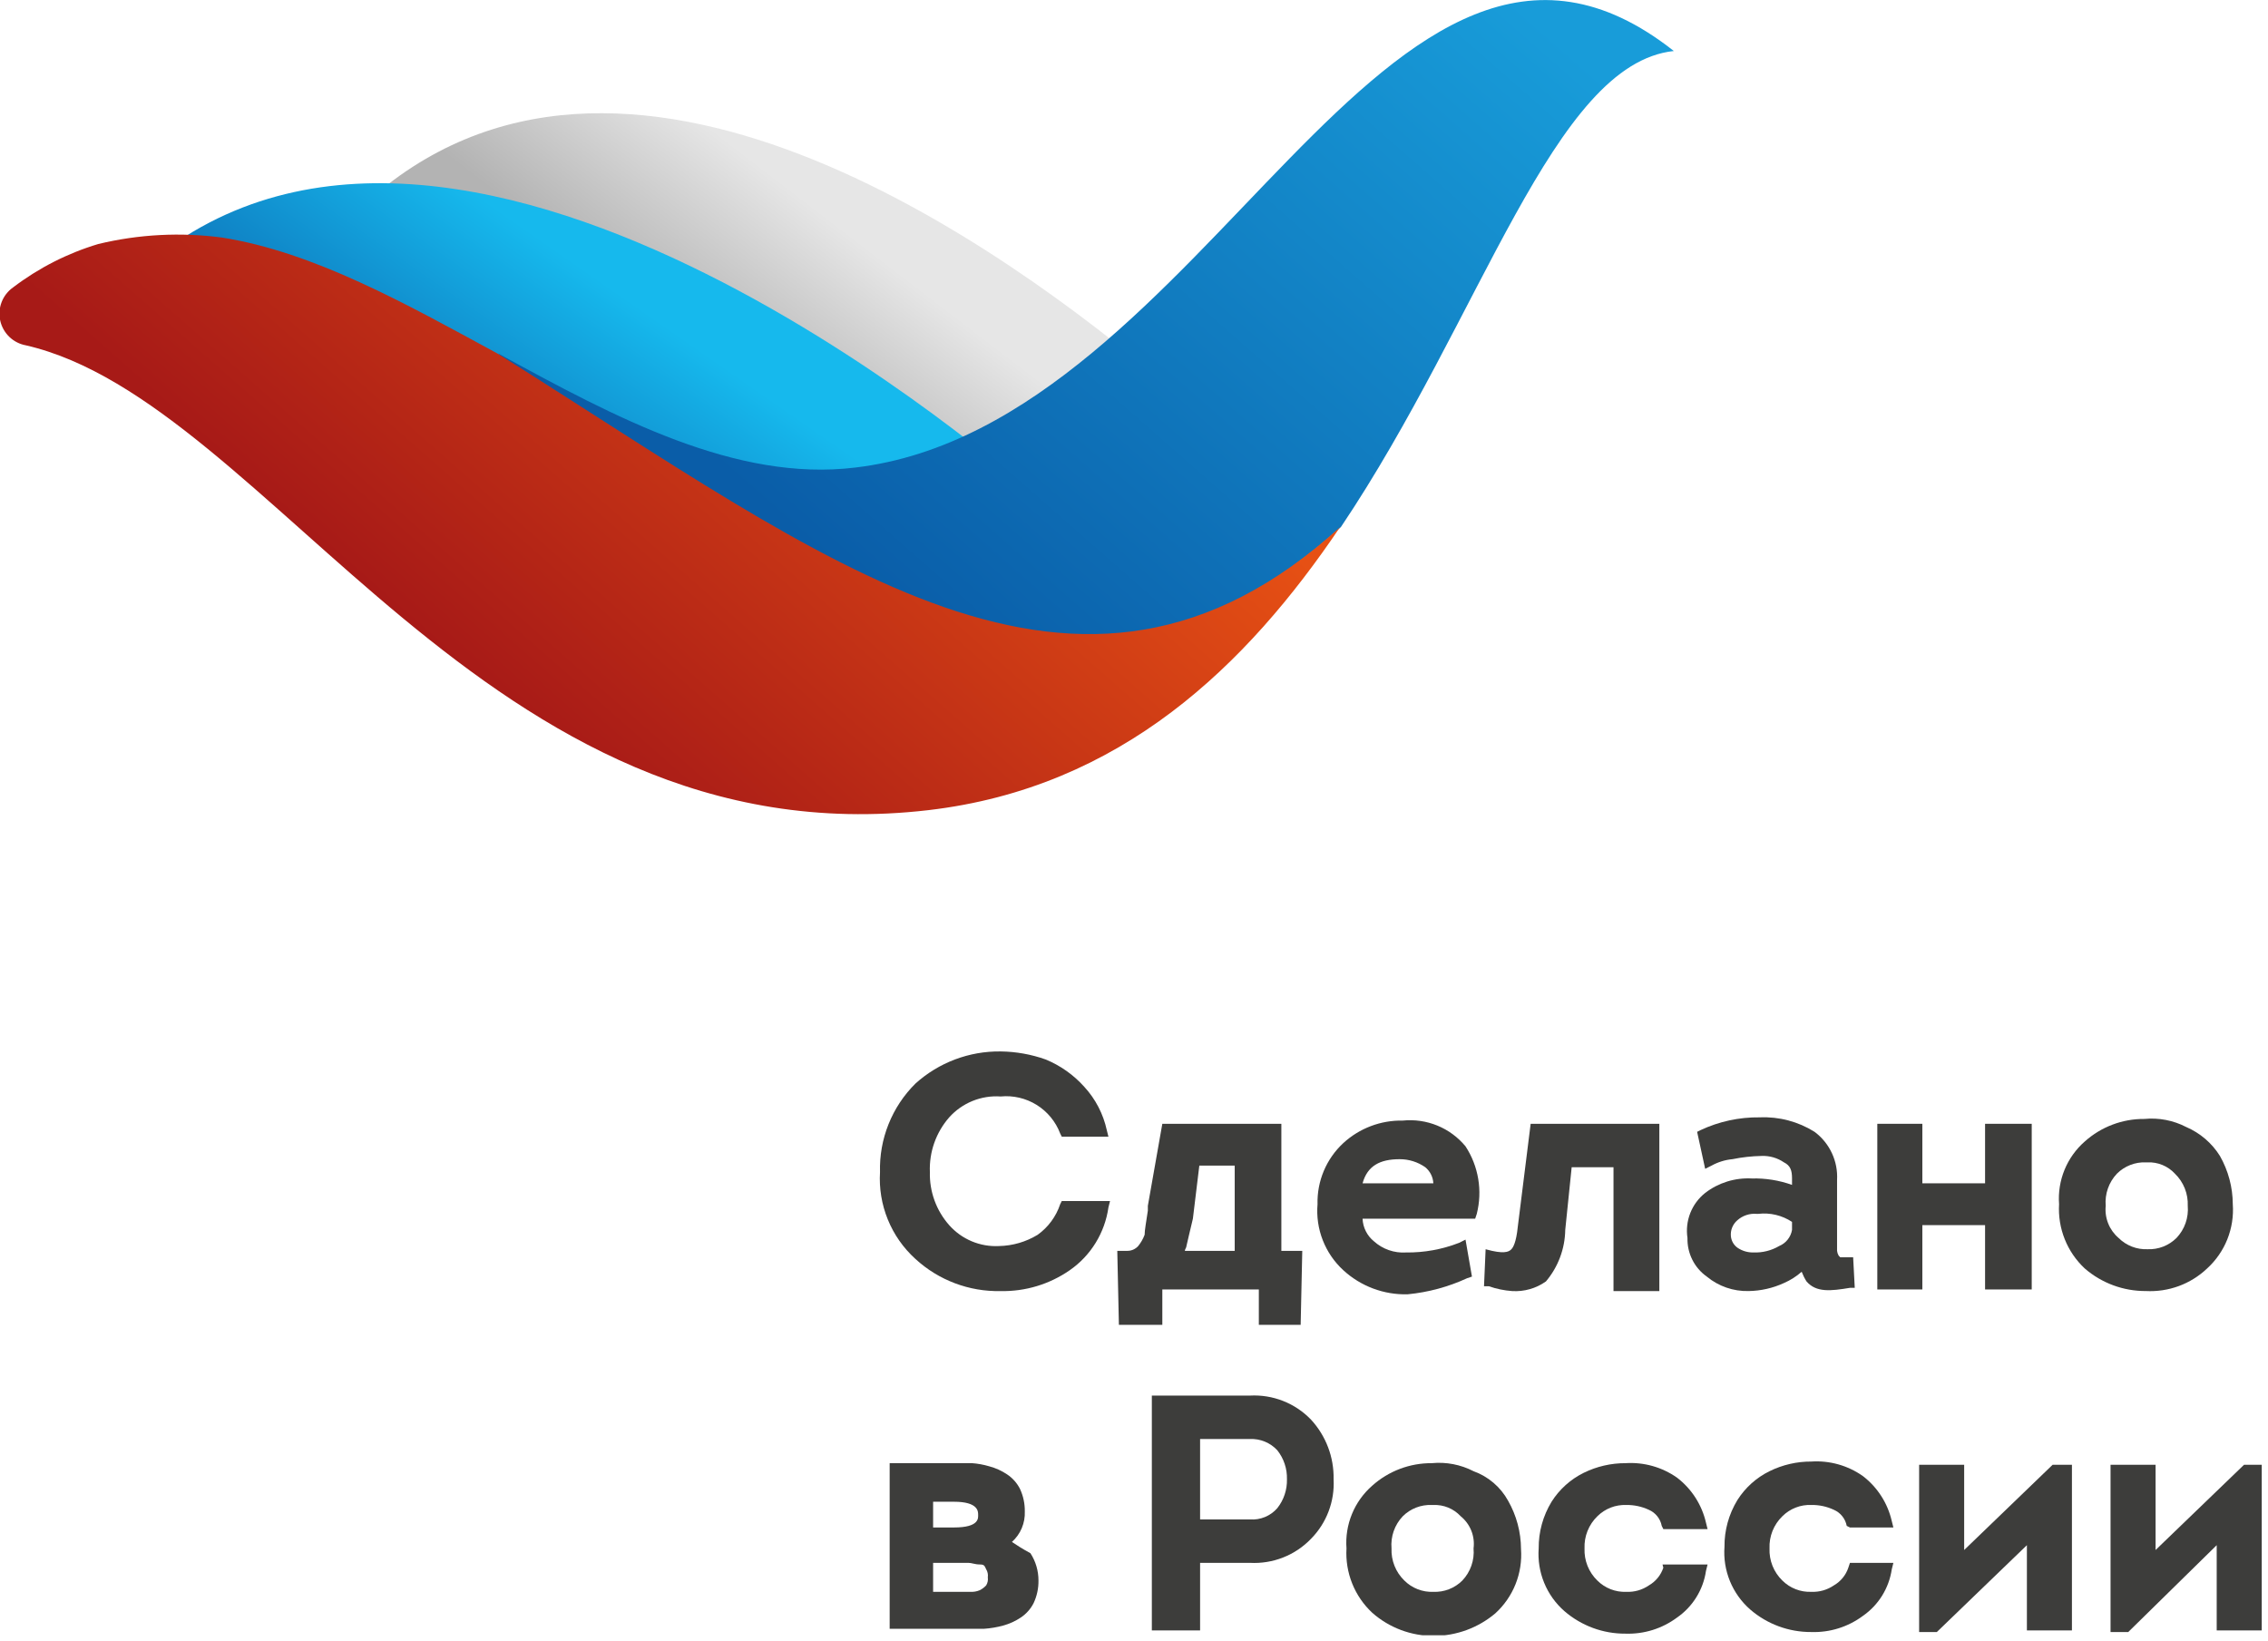 <svg width="141" height="102" viewBox="0 0 141 102" fill="none" xmlns="http://www.w3.org/2000/svg">
<g clip-path="url(#clip0_5663_64038)">
<path d="M56.309 39.37C43.709 27.77 35.209 12.17 24.109 11.47C40.509 -1.23 64.109 16.57 73.609 24.87C76.209 27.27 61.009 43.57 56.309 39.37Z" fill="url(#paint0_linear_5663_64038)"/>
<path d="M57.209 49.768C35.409 42.168 23.909 16.468 9.109 16.468C29.109 -0.432 63.709 30.268 63.709 30.268L57.209 49.768Z" fill="url(#paint1_linear_5663_64038)"/>
<path d="M53.161 29.071C45.761 29.971 38.261 25.971 30.961 21.971C47.261 39.771 67.061 47.571 83.361 32.771C92.161 19.671 96.561 3.971 104.061 3.171C86.211 -10.929 75.161 26.471 53.161 29.071Z" fill="url(#paint2_linear_5663_64038)"/>
<path d="M57.711 50.371C69.711 48.971 77.511 41.371 83.311 32.771C67.011 47.571 51.511 34.871 30.911 21.971C25.211 18.871 19.511 15.671 13.811 14.771C11.241 14.428 8.631 14.563 6.111 15.171C4.196 15.745 2.401 16.66 0.811 17.871C0.489 18.098 0.242 18.416 0.101 18.783C-0.041 19.151 -0.071 19.552 0.014 19.936C0.1 20.321 0.297 20.672 0.581 20.945C0.865 21.218 1.223 21.401 1.611 21.471C16.811 24.971 30.211 53.571 57.711 50.371Z" fill="url(#paint3_linear_5663_64038)"/>
<path d="M65.91 74.872C65.656 75.637 65.166 76.302 64.51 76.772C63.786 77.213 62.958 77.454 62.11 77.472C61.529 77.502 60.948 77.401 60.411 77.176C59.875 76.951 59.396 76.608 59.01 76.172C58.207 75.263 57.778 74.084 57.81 72.872C57.76 71.627 58.19 70.41 59.01 69.472C59.41 69.026 59.905 68.678 60.46 68.452C61.014 68.227 61.613 68.131 62.21 68.172C62.993 68.096 63.78 68.281 64.449 68.696C65.117 69.112 65.631 69.736 65.91 70.472L66.01 70.672H68.91L68.81 70.272C68.591 69.263 68.108 68.331 67.41 67.572C66.748 66.832 65.928 66.251 65.01 65.872C64.11 65.552 63.164 65.383 62.21 65.372C60.254 65.347 58.361 66.061 56.91 67.372C56.187 68.089 55.618 68.948 55.24 69.894C54.861 70.84 54.681 71.853 54.71 72.872C54.648 73.879 54.814 74.888 55.195 75.822C55.575 76.757 56.162 77.594 56.91 78.272C58.352 79.598 60.251 80.315 62.21 80.272C63.745 80.303 65.25 79.848 66.51 78.972C67.157 78.522 67.704 77.943 68.116 77.272C68.529 76.601 68.799 75.852 68.91 75.072L69.01 74.672H66.01L65.91 74.872Z" fill="#3D3D3B"/>
<path d="M108.909 73.27C107.866 73.214 106.837 73.533 106.009 74.17C105.595 74.499 105.276 74.931 105.083 75.422C104.89 75.914 104.83 76.448 104.909 76.97C104.897 77.438 105 77.902 105.209 78.32C105.418 78.739 105.727 79.099 106.109 79.37C106.839 79.974 107.762 80.294 108.709 80.27C109.469 80.259 110.219 80.088 110.909 79.77C111.31 79.597 111.682 79.36 112.009 79.07C112.089 79.28 112.189 79.481 112.309 79.67C112.909 80.37 113.809 80.27 115.009 80.07H115.309L115.209 78.17H114.409L114.309 78.07C114.255 77.978 114.221 77.876 114.209 77.77V73.37C114.242 72.793 114.132 72.217 113.887 71.694C113.643 71.17 113.273 70.715 112.809 70.37C111.793 69.733 110.607 69.419 109.409 69.47C108.131 69.452 106.866 69.726 105.709 70.27L105.509 70.37L106.009 72.67L106.409 72.47C106.81 72.249 107.253 72.112 107.709 72.07C108.302 71.949 108.904 71.882 109.509 71.87C110.007 71.848 110.498 71.989 110.909 72.27C111.309 72.47 111.409 72.77 111.409 73.27V73.67C110.608 73.384 109.76 73.248 108.909 73.27ZM111.409 75.97V76.47C111.371 76.691 111.277 76.898 111.137 77.073C110.998 77.248 110.816 77.384 110.609 77.47C110.125 77.754 109.57 77.893 109.009 77.87C108.652 77.878 108.302 77.773 108.009 77.57C107.897 77.488 107.804 77.383 107.735 77.262C107.667 77.142 107.624 77.008 107.609 76.87C107.59 76.683 107.616 76.495 107.686 76.321C107.756 76.147 107.867 75.992 108.009 75.87C108.171 75.725 108.361 75.615 108.568 75.546C108.774 75.477 108.992 75.451 109.209 75.47H109.309C110.046 75.383 110.79 75.561 111.409 75.97Z" fill="#3D3D3B"/>
<path d="M119.511 76.171H123.411V80.171H126.311V69.871H123.411V73.571H119.511V69.871H116.711V80.171H119.511V76.171Z" fill="#3D3D3B"/>
<path d="M94.01 80.271C94.758 80.317 95.499 80.105 96.11 79.671C96.867 78.775 97.291 77.644 97.31 76.471L97.71 72.571H100.31V80.271H103.16V69.871H95.16L94.36 76.271C94.26 77.271 94.06 77.571 93.96 77.671C93.86 77.771 93.66 77.971 92.76 77.771L92.36 77.671L92.26 79.971H92.56C93.028 80.135 93.515 80.236 94.01 80.271Z" fill="#3D3D3B"/>
<path d="M62.911 95.869C63.176 95.631 63.386 95.337 63.524 95.009C63.662 94.68 63.726 94.325 63.711 93.969C63.718 93.485 63.615 93.007 63.411 92.569C63.226 92.205 62.951 91.894 62.611 91.669C62.274 91.443 61.902 91.274 61.511 91.169C61.152 91.062 60.783 90.995 60.411 90.969H55.31V101.269H61.161C61.566 101.243 61.968 101.176 62.361 101.069C62.752 100.963 63.124 100.795 63.461 100.569C63.8 100.343 64.076 100.033 64.261 99.669C64.465 99.231 64.568 98.752 64.561 98.269C64.563 97.665 64.389 97.075 64.061 96.569C63.511 96.269 63.211 96.069 62.911 95.869ZM58.011 97.169H60.211C60.41 97.169 60.611 97.269 60.911 97.269C61.211 97.269 61.211 97.369 61.31 97.569C61.401 97.719 61.437 97.895 61.411 98.069C61.437 98.242 61.401 98.419 61.31 98.569C61.197 98.692 61.061 98.794 60.911 98.869C60.722 98.95 60.516 98.984 60.31 98.969H58.011V97.169ZM59.31 94.969H58.011V93.369H59.31C60.81 93.369 60.81 93.969 60.81 94.169C60.81 94.369 60.91 94.969 59.31 94.969Z" fill="#3D3D3B"/>
<path d="M103.409 97.471C103.254 97.936 102.934 98.327 102.509 98.571C102.098 98.853 101.607 98.993 101.109 98.971C100.777 98.985 100.446 98.93 100.136 98.81C99.826 98.689 99.545 98.506 99.309 98.271C99.042 98.013 98.833 97.702 98.695 97.357C98.557 97.012 98.494 96.642 98.509 96.271C98.494 95.9 98.557 95.53 98.695 95.186C98.833 94.841 99.042 94.529 99.309 94.271C99.545 94.037 99.826 93.854 100.136 93.733C100.446 93.613 100.777 93.558 101.109 93.571C101.593 93.564 102.071 93.667 102.509 93.871C102.714 93.96 102.894 94.098 103.033 94.272C103.173 94.446 103.267 94.652 103.309 94.871L103.409 95.071H106.159L106.059 94.671C105.804 93.557 105.167 92.567 104.259 91.871C103.326 91.215 102.197 90.898 101.059 90.971C100.158 90.968 99.268 91.173 98.459 91.571C97.639 91.975 96.947 92.598 96.459 93.371C95.927 94.244 95.65 95.249 95.659 96.271C95.606 97.001 95.722 97.733 96 98.41C96.277 99.087 96.709 99.69 97.259 100.171C98.314 101.083 99.665 101.581 101.059 101.571C102.208 101.609 103.336 101.257 104.259 100.571C104.742 100.237 105.15 99.807 105.46 99.308C105.77 98.809 105.974 98.252 106.059 97.671L106.159 97.271H103.359L103.409 97.471Z" fill="#3D3D3B"/>
<path d="M137.211 78.869C137.763 78.367 138.194 77.746 138.471 77.053C138.748 76.36 138.864 75.613 138.811 74.869C138.807 73.817 138.531 72.783 138.011 71.869C137.511 71.069 136.778 70.441 135.911 70.069C135.11 69.655 134.208 69.482 133.311 69.569C131.946 69.559 130.627 70.059 129.611 70.969C129.06 71.45 128.629 72.053 128.351 72.73C128.074 73.407 127.957 74.139 128.011 74.869C127.967 75.612 128.087 76.356 128.364 77.048C128.64 77.739 129.066 78.361 129.611 78.869C130.666 79.781 132.016 80.278 133.411 80.269C134.106 80.305 134.802 80.2 135.455 79.96C136.108 79.719 136.706 79.348 137.211 78.869ZM130.911 74.969C130.879 74.605 130.925 74.238 131.046 73.894C131.167 73.549 131.359 73.234 131.611 72.969C131.846 72.734 132.128 72.551 132.438 72.431C132.747 72.31 133.079 72.255 133.411 72.269H133.511C133.828 72.255 134.144 72.311 134.438 72.432C134.731 72.553 134.995 72.736 135.211 72.969C135.478 73.227 135.687 73.538 135.825 73.883C135.963 74.228 136.026 74.598 136.011 74.969C136.042 75.333 135.996 75.699 135.876 76.044C135.755 76.389 135.562 76.704 135.311 76.969C135.075 77.203 134.794 77.386 134.484 77.507C134.174 77.627 133.843 77.683 133.511 77.669C133.179 77.683 132.847 77.627 132.538 77.507C132.228 77.386 131.946 77.203 131.711 76.969C131.426 76.725 131.204 76.416 131.065 76.067C130.925 75.719 130.873 75.342 130.911 74.969Z" fill="#3D3D3B"/>
<path d="M122.111 96.37V91.07H119.311V101.47H120.411L126.011 96.07V101.37H128.811V91.07H127.611L122.111 96.37Z" fill="#3D3D3B"/>
<path d="M139.511 91.07L134.011 96.37V91.07H131.211V101.47H132.311L137.811 96.07V101.37H140.611V91.07H139.511Z" fill="#3D3D3B"/>
<path d="M114.91 97.47C114.755 97.934 114.435 98.326 114.01 98.57C113.599 98.851 113.108 98.992 112.61 98.97C112.278 98.984 111.947 98.928 111.637 98.808C111.327 98.688 111.046 98.504 110.81 98.27C110.543 98.012 110.334 97.7 110.196 97.356C110.058 97.011 109.995 96.641 110.01 96.27C109.995 95.899 110.058 95.529 110.196 95.184C110.334 94.84 110.543 94.528 110.81 94.27C111.046 94.035 111.327 93.852 111.637 93.732C111.947 93.611 112.278 93.556 112.61 93.57C113.093 93.562 113.572 93.665 114.01 93.87C114.215 93.959 114.395 94.096 114.534 94.271C114.674 94.445 114.768 94.651 114.81 94.87L115.01 94.97H117.71L117.61 94.57C117.354 93.455 116.718 92.465 115.81 91.77C114.877 91.114 113.748 90.796 112.61 90.87C111.709 90.866 110.819 91.072 110.01 91.47C109.19 91.873 108.497 92.496 108.01 93.27C107.478 94.143 107.2 95.147 107.21 96.17C107.156 96.899 107.273 97.632 107.55 98.308C107.828 98.985 108.259 99.588 108.81 100.07C109.865 100.982 111.216 101.479 112.61 101.47C113.759 101.507 114.887 101.155 115.81 100.47C116.293 100.135 116.701 99.705 117.011 99.207C117.32 98.708 117.524 98.151 117.61 97.57L117.71 97.17H115.01L114.91 97.47Z" fill="#3D3D3B"/>
<path d="M72.161 80.171H78.261V82.371H80.861L80.961 77.771H79.661V69.871H72.261L71.361 74.971V75.271C71.261 75.971 71.161 76.471 71.161 76.771C71.066 77.025 70.931 77.261 70.761 77.471C70.673 77.569 70.565 77.646 70.444 77.698C70.323 77.75 70.192 77.775 70.061 77.771H69.461L69.561 82.371H72.261V80.171H72.161ZM76.761 72.371V77.771H73.661C73.661 77.671 73.761 77.571 73.761 77.471C73.861 77.071 73.961 76.571 74.161 75.771L74.561 72.471H76.761V72.371Z" fill="#3D3D3B"/>
<path d="M77.709 86.769H71.609V101.369H74.609V97.169H77.709C78.413 97.207 79.117 97.093 79.773 96.834C80.429 96.575 81.021 96.178 81.509 95.669C81.987 95.183 82.358 94.603 82.599 93.966C82.84 93.329 82.946 92.649 82.909 91.969C82.937 90.601 82.435 89.276 81.509 88.269C81.021 87.76 80.429 87.363 79.773 87.104C79.117 86.845 78.413 86.731 77.709 86.769ZM79.409 93.769C79.2 94.009 78.937 94.198 78.642 94.319C78.347 94.441 78.028 94.492 77.709 94.469H74.609V89.469H77.709C78.026 89.455 78.343 89.511 78.636 89.632C78.93 89.753 79.194 89.936 79.409 90.169C79.814 90.68 80.026 91.317 80.009 91.969C80.026 92.621 79.814 93.257 79.409 93.769Z" fill="#3D3D3B"/>
<path d="M91.21 79.472L91.51 79.371L91.11 77.072L90.71 77.272C89.659 77.681 88.538 77.885 87.41 77.871C87.047 77.895 86.683 77.844 86.339 77.724C85.996 77.604 85.68 77.416 85.41 77.171C85.201 77.001 85.031 76.788 84.91 76.546C84.789 76.305 84.721 76.041 84.71 75.772H91.71L91.81 75.472C91.99 74.761 92.021 74.021 91.9 73.298C91.78 72.575 91.511 71.885 91.11 71.272C90.642 70.705 90.041 70.262 89.361 69.983C88.68 69.704 87.942 69.597 87.21 69.671C85.842 69.644 84.517 70.146 83.51 71.072C82.989 71.555 82.576 72.144 82.3 72.799C82.024 73.454 81.891 74.161 81.91 74.871C81.846 75.632 81.957 76.396 82.235 77.107C82.512 77.818 82.948 78.456 83.51 78.972C84.597 79.973 86.032 80.511 87.51 80.472C88.791 80.349 90.042 80.011 91.21 79.472ZM87.01 72.072C87.582 72.069 88.141 72.244 88.61 72.572C88.758 72.695 88.879 72.847 88.965 73.019C89.051 73.191 89.1 73.379 89.11 73.572H84.71C85.01 72.472 85.81 72.072 87.01 72.072Z" fill="#3D3D3B"/>
<path d="M91.61 91.471C90.81 91.058 89.907 90.884 89.01 90.971C87.646 90.962 86.326 91.461 85.31 92.371C84.759 92.853 84.328 93.456 84.05 94.133C83.773 94.809 83.656 95.541 83.71 96.271C83.666 97.014 83.787 97.758 84.063 98.45C84.34 99.141 84.765 99.763 85.31 100.271C86.372 101.209 87.743 101.722 89.16 101.711C90.552 101.704 91.897 101.208 92.96 100.311C93.512 99.809 93.943 99.188 94.22 98.495C94.497 97.802 94.614 97.055 94.56 96.311C94.556 95.259 94.281 94.226 93.76 93.311C93.291 92.456 92.527 91.802 91.61 91.471ZM91.61 96.271C91.642 96.635 91.596 97.001 91.475 97.346C91.354 97.691 91.162 98.006 90.91 98.271C90.674 98.506 90.393 98.689 90.083 98.809C89.773 98.93 89.442 98.985 89.11 98.971C88.778 98.985 88.447 98.93 88.137 98.809C87.827 98.689 87.546 98.506 87.31 98.271C87.043 98.013 86.834 97.701 86.696 97.357C86.558 97.012 86.495 96.642 86.51 96.271C86.478 95.907 86.525 95.541 86.645 95.196C86.766 94.851 86.958 94.536 87.21 94.271C87.446 94.037 87.727 93.853 88.037 93.733C88.347 93.612 88.678 93.557 89.01 93.571H89.11C89.427 93.558 89.743 93.613 90.037 93.734C90.331 93.855 90.594 94.038 90.81 94.271C91.103 94.509 91.33 94.817 91.47 95.167C91.61 95.517 91.658 95.897 91.61 96.271Z" fill="#3D3D3B"/>
</g>
<defs>
<linearGradient id="paint0_linear_5663_64038" x1="52.354" y1="14.222" x2="45.451" y2="23.227" gradientUnits="userSpaceOnUse">
<stop stop-color="#E6E6E6"/>
<stop offset="1" stop-color="#B3B3B3"/>
</linearGradient>
<linearGradient id="paint1_linear_5663_64038" x1="42.979" y1="21.359" x2="36.164" y2="31.166" gradientUnits="userSpaceOnUse">
<stop stop-color="#16B9ED"/>
<stop offset="1" stop-color="#0F80C3"/>
</linearGradient>
<linearGradient id="paint2_linear_5663_64038" x1="86.439" y1="-6.755" x2="50.547" y2="34.124" gradientUnits="userSpaceOnUse">
<stop stop-color="#189CD9"/>
<stop offset="1" stop-color="#0A5DA8"/>
</linearGradient>
<linearGradient id="paint3_linear_5663_64038" x1="54.157" y1="11.177" x2="28.032" y2="40.916" gradientUnits="userSpaceOnUse">
<stop stop-color="#E65014"/>
<stop offset="1" stop-color="#A71A17"/>
</linearGradient>
<clipPath id="clip0_5663_64038">
<rect width="140.61" height="101.67" fill="white"/>
</clipPath>
</defs>
</svg>
